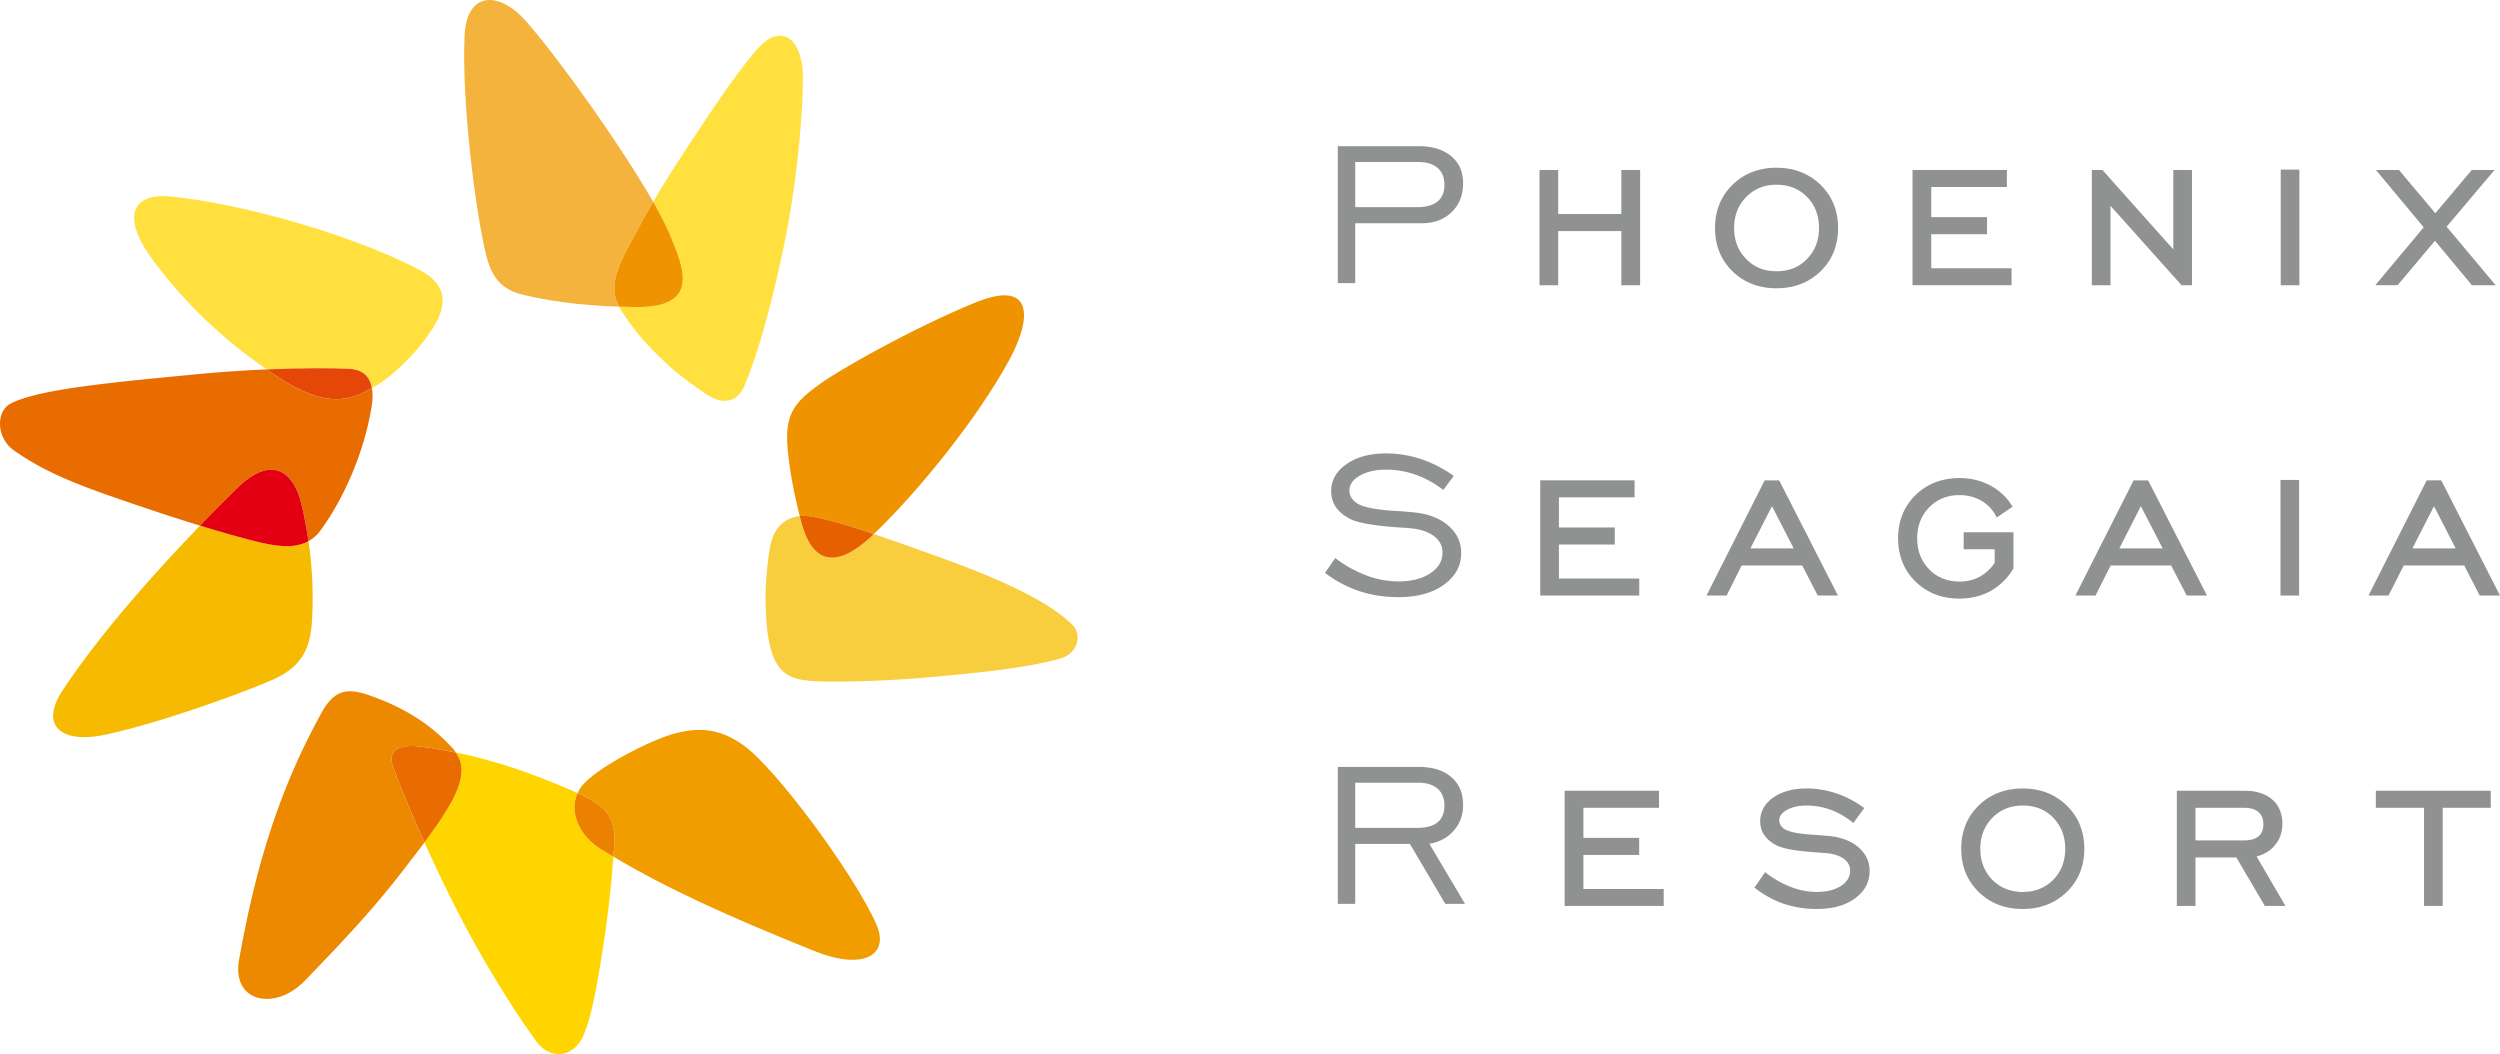 <svg xmlns="http://www.w3.org/2000/svg" width="200" height="84.324" overflow="visible"><path fill="#FFD500" d="M46.208 63.446c-.262-.119-.523-.238-.825-.361-3.571-1.494-4.884-1.863-6.999-2.441a30.12 30.12 0 00-1.929-.446c1.177 1.595.069 3.759-2.498 7.194.77 1.702 1.604 3.465 2.407 5.049 1.903 3.766 4.37 7.896 6.568 10.898 1.08 1.473 3.039 1.326 3.806-.651.637-1.632.991-3.681 1.434-6.438a90.62 90.62 0 00.899-7.717c-.318-.186-.632-.369-.946-.559-1.825-1.113-2.611-3.042-1.917-4.528z"/><path fill="#E96C00" d="M18.981 39.047c2.826-2.765 4.485-1.161 5.064 1.025.244.925.457 2.034.633 3.221.334-.183.646-.442.911-.794 1.732-2.315 3.503-6.049 4.136-9.948.1-.607.1-1.103.025-1.505-1.523.829-3.267 1.678-6.861-.472-.52-.303-1.027-.679-1.538-1.021-1.743.074-3.703.198-5.835.408-6.48.623-12.531 1.178-14.682 2.338-1.129.598-1.192 2.706.316 3.761 2.941 2.043 5.769 2.991 11.176 4.814 1.429.477 2.635.862 3.679 1.176a131.68 131.68 0 012.976-3.003z"/><path fill="#F9CE3E" d="M85.785 49.981c-1.995-1.973-6.001-3.758-11.194-5.611a331.27 331.27 0 00-4.688-1.651 4.144 4.144 0 00-.173.179c-2.662 2.48-4.677 2.38-5.605-1.056-.047-.163-.095-.373-.143-.554-.995.102-1.928.707-2.284 2.07-.265 1.012-.481 3.411-.453 4.672.038 1.504.096 3.479.775 4.831.789 1.571 2.198 1.619 4.193 1.664.589.011 4.121.02 8.254-.356 4.148-.389 7.425-.695 10.309-1.471 1.506-.399 1.78-1.961 1.009-2.717z"/><path fill="#FFE03F" d="M50.834 24.566c-.457-.013-.884-.023-1.302-.031.054.1.103.202.172.304 1.149 1.775 1.855 2.536 3.284 3.924 1.028.993 1.924 1.683 3.383 2.685 1.715 1.188 2.729.5 3.21-.64.875-2.12 1.942-5.515 3.067-10.839 1.213-5.744 1.581-11.197 1.581-13.714 0-3.361-1.845-4.372-3.609-2.368-1.778 2.024-3.959 5.334-6.338 8.984a73.94 73.94 0 00-2.03 3.276c.591 1.033 1.055 1.936 1.345 2.63 1.086 2.628 2.495 5.848-2.763 5.789z"/><path fill="#F4B33D" d="M41.942 23.606c1.915.44 4.132.813 7.59.928-.75-1.393-.399-2.709.935-5.159.449-.817.979-1.847 1.785-3.228-2.545-4.441-7.397-11.285-10.164-14.442-2.181-2.486-4.779-2.385-4.924 1.171-.229 5.467.882 14.017 1.7 17.411.463 1.94 1.251 2.902 3.078 3.319z"/><path fill="#EF9300" d="M49.532 24.535c.418.008.845.019 1.302.031 5.258.059 3.849-3.161 2.763-5.788-.29-.695-.754-1.598-1.345-2.63-.807 1.381-1.336 2.411-1.785 3.228-1.334 2.449-1.685 3.766-.935 5.159z"/><path fill="#FFE03F" d="M27.896 29.502c.938.038 1.669.453 1.854 1.544.01-.006.021-.014.034-.02 2.056-1.131 3.961-3.371 4.859-4.801 1.427-2.272.719-3.65-.968-4.565-4.766-2.574-13.735-5.316-20.084-5.944-2.593-.258-4.269 1.231-1.235 5.258a37.926 37.926 0 008.996 8.578c2.831-.124 5.081-.109 6.544-.05z"/><path fill="#E54709" d="M29.75 31.046c-.185-1.091-.916-1.506-1.854-1.544-1.463-.059-3.713-.074-6.545.05.511.343 1.019.719 1.538 1.021 3.594 2.151 5.338 1.302 6.861.473z"/><path fill="#EF9300" d="M64.773 41.308c1.305.198 2.895.658 5.129 1.411 3.384-3.199 8.303-9.213 10.887-14.015 1.788-3.331 1.849-6.366-2.733-4.51-4.4 1.781-10.586 5.156-12.54 6.581-1.765 1.292-2.69 2.188-2.529 4.774.112 1.807.566 4.061.995 5.74a3.04 3.04 0 01.791.019z"/><path fill="#E76000" d="M69.729 42.897c.051-.057.117-.124.173-.179-2.234-.753-3.824-1.213-5.129-1.411a3.092 3.092 0 00-.792-.02c.048.181.096.391.143.554.929 3.436 2.943 3.537 5.605 1.056z"/><path fill="#F19D00" d="M59.506 59.642c-1.99-1.436-3.656-1.438-5.471-.98-1.808.453-6.324 2.723-7.518 4.256-.13.168-.224.344-.309.529 2.292 1.043 3.074 1.886 2.925 4.217-.016.266-.041.563-.061.869 4.379 2.596 9.049 4.719 16.081 7.551 3.91 1.577 6.032.328 4.961-2.125-1.734-3.957-7.996-12.44-10.608-14.317z"/><path fill="#EC8000" d="M46.208 63.446c-.694 1.485.092 3.415 1.918 4.527.314.189.628.373.946.559.021-.307.045-.604.061-.869.149-2.331-.633-3.174-2.925-4.217z"/><path fill="#ED8900" d="M33.659 59.729s1.238.15 2.796.468c-.047-.063-.068-.142-.126-.204-1.655-1.865-3.656-3.193-6.218-4.16-1.835-.698-3.147-1.042-4.351 1.121-3.614 6.518-5.392 12.869-6.632 19.816-.618 3.45 2.903 4.139 5.273 1.674 2.563-2.668 4.974-5.162 7.288-8.101a181.826 181.826 0 002.27-2.952c-1.063-2.356-1.999-4.593-2.494-5.989-.564-1.593.746-1.851 2.194-1.673z"/><path fill="#E96C00" d="M36.456 60.197c-1.558-.317-2.796-.468-2.796-.468-1.448-.179-2.758.079-2.195 1.673.495 1.396 1.431 3.633 2.494 5.989 2.565-3.435 3.674-5.599 2.497-7.194z"/><path fill="#F6BB00" d="M24.961 49.632a30.944 30.944 0 00-.283-6.339c-1.123.628-2.628.429-4.387-.026-.459-.117-1.872-.475-4.287-1.217-3.891 4.025-8.167 8.892-10.985 13.162-2.004 3.034.136 4.415 3.856 3.459 3.942-.873 10.154-3.086 12.878-4.265 2.434-1.057 3.077-2.573 3.208-4.774z"/><path fill="#E20012" d="M24.678 43.293c-.176-1.188-.389-2.296-.633-3.221-.579-2.186-2.238-3.79-5.064-1.025a131.68 131.68 0 00-2.976 3.003c2.415.742 3.827 1.1 4.287 1.217 1.758.455 3.264.654 4.386.026z"/><path d="M108.417 17.863h5.265c1.022 0 1.834-.293 2.441-.885.617-.59.924-1.357.924-2.317 0-.916-.316-1.644-.953-2.169-.635-.531-1.499-.798-2.604-.798h-6.467v10.958h1.394v-4.789m0-4.901h5.056c.662 0 1.169.157 1.539.473.364.325.543.772.543 1.344 0 .586-.179 1.028-.543 1.335-.37.301-.906.457-1.609.457h-4.985v-3.609zm16.239 5.524h5.051v4.333h1.503v-9.221h-1.503v3.521h-5.051v-3.521h-1.495v9.221h1.495v-4.333zm17.463 4.575c1.414 0 2.602-.461 3.534-1.363.929-.904 1.393-2.067 1.393-3.452 0-1.388-.472-2.551-1.399-3.458-.93-.905-2.121-1.369-3.527-1.369-1.411 0-2.593.458-3.52 1.366-.928.904-1.398 2.071-1.398 3.461 0 1.385.471 2.548 1.391 3.452.925.901 2.103 1.363 3.526 1.363m.008-1.363c-.992 0-1.787-.313-2.428-.974-.641-.648-.97-1.479-.97-2.478 0-1.005.329-1.841.97-2.487.645-.655 1.439-.979 2.428-.979.983 0 1.801.329 2.433.975.643.646.96 1.485.96 2.491 0 .999-.325 1.83-.966 2.478-.641.661-1.436.974-2.427.974zm18.798-.239h-6.426v-2.723h4.463v-1.365h-4.463v-2.409h6.052v-1.363h-7.549v9.22h7.923zM131.14 46.281h-6.425v-2.719h4.466v-1.363h-4.466v-2.412h6.053v-1.358h-7.549v9.213h7.921zm1.957 24.839h-6.424v-2.724h4.461v-1.364h-4.461v-2.407h6.048v-1.364h-7.55v9.215h7.926zm35.741-54.654c.561.614 5.689 6.354 5.689 6.354h.832v-9.221h-1.494v6.349a2381.34 2381.34 0 01-5.666-6.349h-.853v9.221h1.491l.001-6.354zm13.62-2.897v9.25h1.492v-9.25h-.176zm9.351 9.25l2.99-3.559c.246.298 2.954 3.559 2.954 3.559h1.904s-3.752-4.477-3.927-4.681c.175-.205 3.836-4.54 3.836-4.54h-1.825s-2.663 3.172-2.911 3.458c-.247-.286-2.914-3.458-2.914-3.458h-1.841s3.651 4.382 3.82 4.588c-.169.204-3.874 4.632-3.874 4.632h1.788zm-77.391 23.046c-.645.432-1.494.647-2.542.647a7.344 7.344 0 01-2.563-.475 9.684 9.684 0 01-2.494-1.395l-.817 1.189a9.532 9.532 0 002.757 1.464c.971.323 2.019.476 3.143.476 1.486 0 2.694-.332 3.604-.99.924-.666 1.388-1.505 1.388-2.537 0-.861-.333-1.588-1.01-2.177-.665-.591-1.571-.949-2.728-1.072a27.965 27.965 0 00-1.647-.128c-1.538-.099-2.547-.309-3.013-.646a1.495 1.495 0 01-.409-.449 1.02 1.02 0 01-.135-.525c0-.477.278-.879.829-1.192.556-.324 1.262-.483 2.118-.483a7.06 7.06 0 012.364.408 7.869 7.869 0 012.197 1.216l.839-1.121a9.764 9.764 0 00-2.616-1.347 8.948 8.948 0 00-2.8-.455c-1.298 0-2.355.289-3.171.859-.811.57-1.218 1.289-1.218 2.173 0 .483.135.92.407 1.308.273.381.677.694 1.201.944.672.298 1.939.509 3.794.637.379.021.661.039.857.059.827.068 1.472.27 1.942.621.473.35.705.789.705 1.33 0 .676-.33 1.234-.982 1.661zm31 1.777h1.618l-4.702-9.212h-1.16l-4.654 9.212h1.61s1.12-2.232 1.203-2.403h4.843c.09.168 1.242 2.403 1.242 2.403m-1.924-3.77h-3.464c.204-.387 1.481-2.898 1.728-3.376.247.478 1.534 2.983 1.736 3.376zm15.764 3.403a4.857 4.857 0 001.79-1.759l.029-.039v-2.898h-3.982v1.365h2.479v1.083a3.536 3.536 0 01-1.206 1.116c-.461.25-1.007.381-1.614.381-.968 0-1.783-.328-2.414-.975-.643-.647-.964-1.482-.964-2.482 0-.993.325-1.832.964-2.481.633-.648 1.446-.977 2.414-.977.631 0 1.213.144 1.72.428.51.292.909.688 1.172 1.195l.09.171 1.279-.871-.096-.134a4.52 4.52 0 00-1.766-1.595 5.165 5.165 0 00-2.39-.557c-1.409 0-2.59.456-3.521 1.363-.927.907-1.394 2.071-1.394 3.458 0 1.391.467 2.549 1.389 3.457.924.906 2.109 1.364 3.516 1.364.93.001 1.775-.207 2.505-.613zm15.677.367h1.622l-4.705-9.212h-1.164l-4.655 9.212h1.61s1.121-2.232 1.211-2.403h4.835a398.22 398.22 0 011.246 2.403m-1.924-3.77h-3.464c.199-.387 1.478-2.898 1.721-3.376.25.478 1.545 2.983 1.743 3.376zm9.427-5.478v9.248h1.493v-9.248h-.176zm9.861 6.844h4.841c.086.171 1.236 2.403 1.236 2.403H200l-4.7-9.212h-1.165l-4.655 9.212h1.604l1.215-2.403m.695-1.366c.198-.387 1.479-2.898 1.726-3.376.243.478 1.534 2.982 1.732 3.376h-3.458zm-76.687 22.572c.498-.566.74-1.245.74-2.044 0-.95-.316-1.695-.953-2.24-.625-.538-1.491-.806-2.604-.806h-6.467v10.954h1.394v-4.791h4.38l2.824 4.791h1.577l-2.848-4.807c.814-.133 1.463-.492 1.957-1.057m-7.89-.216v-3.609h5.056c.662 0 1.169.159 1.539.478.364.321.543.772.543 1.341 0 .589-.179 1.037-.543 1.338-.37.305-.906.453-1.609.453h-4.986zm40.282 1.575c-.563-.502-1.342-.806-2.302-.92l-1.34-.103c-1.209-.074-1.999-.237-2.352-.488a1.009 1.009 0 01-.274-.307.652.652 0 01-.09-.349c0-.328.192-.602.582-.827.426-.244.97-.366 1.62-.366.639 0 1.261.108 1.854.319.604.214 1.18.538 1.731.965l.146.108.87-1.196-.142-.094a8.041 8.041 0 00-2.159-1.096 7.49 7.49 0 00-2.312-.373c-1.085 0-1.982.25-2.662.721-.696.494-1.056 1.134-1.056 1.896 0 .43.117.814.359 1.148.235.337.584.615 1.035.828.578.252 1.601.424 3.135.523l.688.053c.643.051 1.139.208 1.482.465.338.258.498.564.498.947 0 .49-.234.883-.713 1.203-.492.328-1.152.494-1.959.494a5.81 5.81 0 01-2.009-.374 8.07 8.07 0 01-1.977-1.095l-.141-.113-.854 1.236.123.096c.72.547 1.481.951 2.279 1.218a8.24 8.24 0 002.602.396c1.238 0 2.257-.279 3.026-.84.786-.564 1.182-1.301 1.182-2.192.002-.744-.292-1.378-.87-1.883zm13.114-4.726c-1.405 0-2.59.461-3.52 1.366-.924.906-1.395 2.069-1.395 3.464 0 1.381.471 2.543 1.395 3.447.918.905 2.101 1.365 3.52 1.365 1.414 0 2.605-.46 3.53-1.365.933-.9 1.402-2.066 1.402-3.447 0-1.387-.47-2.553-1.402-3.459-.937-.91-2.116-1.371-3.53-1.371m.007 8.279c-.977 0-1.793-.332-2.426-.966-.643-.657-.968-1.489-.968-2.483 0-1 .325-1.836.968-2.486.633-.648 1.449-.978 2.426-.978.995 0 1.794.315 2.437.974.635.646.962 1.484.962 2.49 0 .996-.327 1.833-.964 2.483-.635.634-1.455.966-2.435.966zm20.136-3.695c.425-.483.635-1.08.635-1.762 0-.818-.278-1.475-.812-1.938-.54-.464-1.281-.7-2.205-.7h-5.427v9.215h1.492v-3.881h3.269l2.28 3.881h1.649s-2.108-3.615-2.309-3.957c.574-.149 1.068-.427 1.428-.858m-6.316-3.036h3.915c.481 0 .863.116 1.124.344.263.232.388.551.388.973 0 .427-.125.745-.38.96-.259.221-.658.331-1.187.331h-3.86v-2.608zm14.427-1.364v1.364h3.855v7.851h1.495v-7.851h3.844v-1.364h-9.194z" fill="#909191"/></svg>